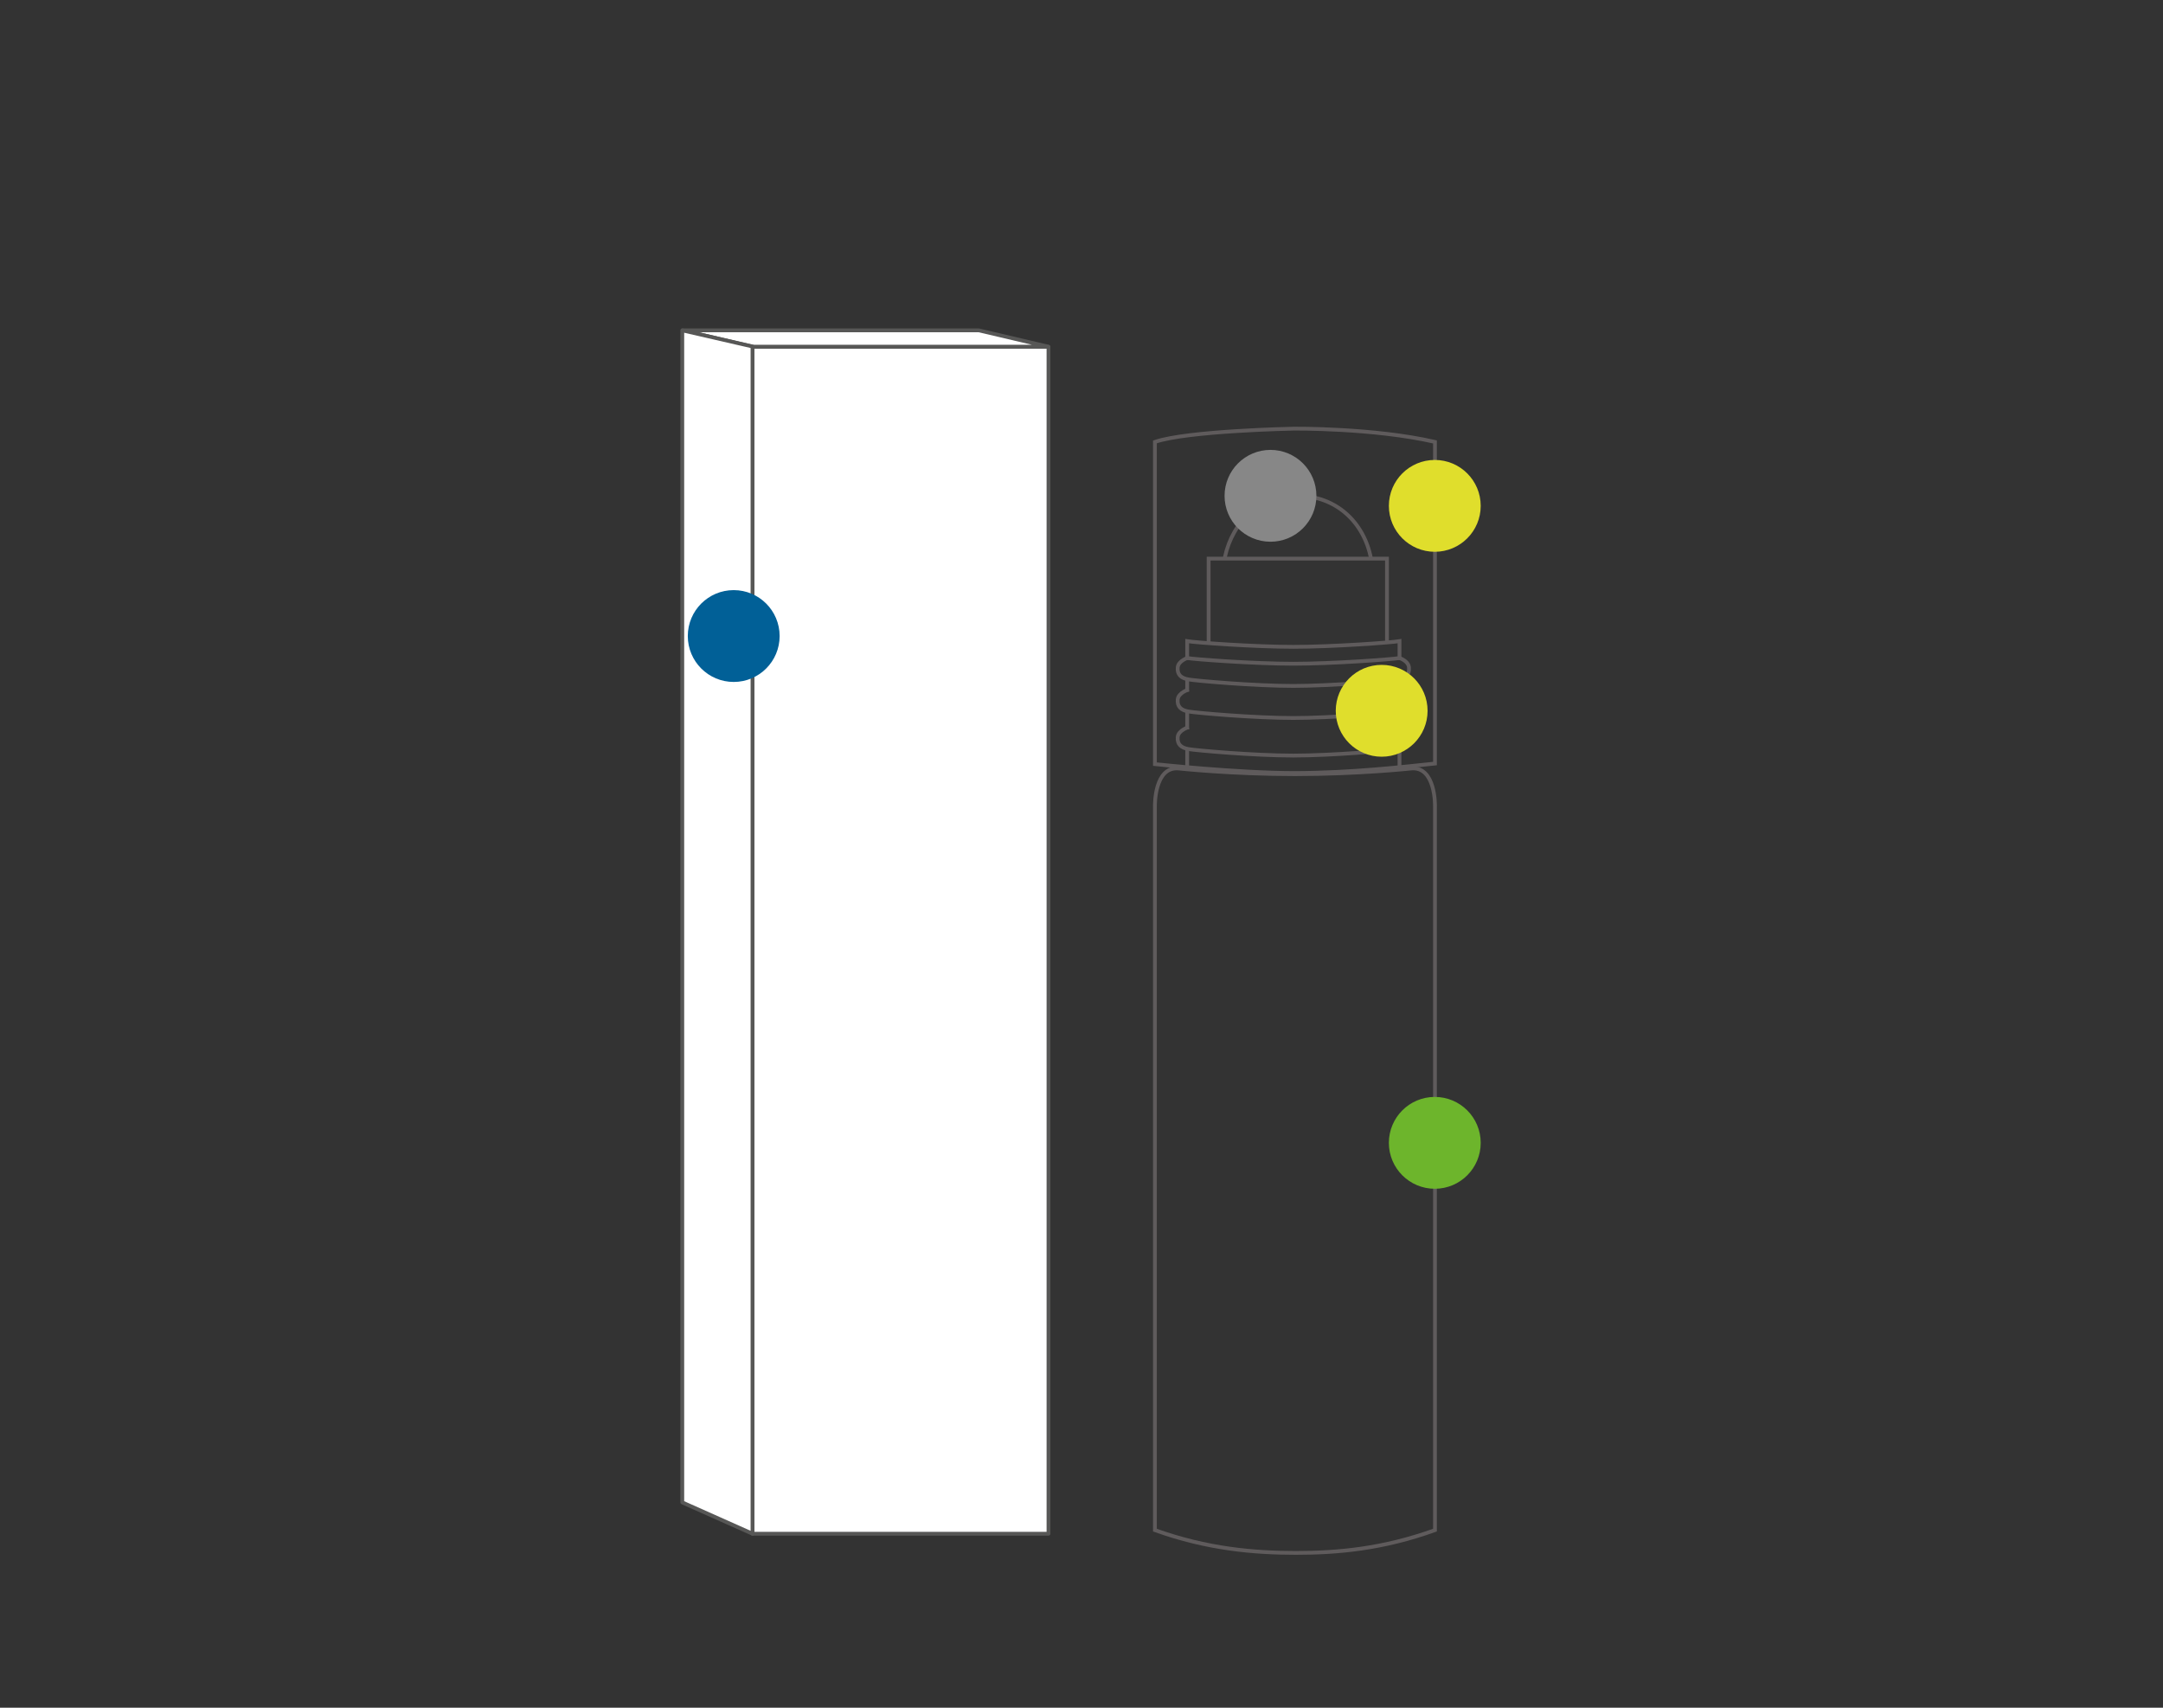 <?xml version="1.0" encoding="UTF-8"?>
<svg id="ICONOS" xmlns="http://www.w3.org/2000/svg" version="1.1" viewBox="0 0 1140 900">
  <rect x="0" y="0" width="1140" height="900" fill="#333333" stroke="none"/>
  <!-- Generator: Adobe Illustrator 29.4.0, SVG Export Plug-In . SVG Version: 2.1.0 Build 152)  -->
  <defs>
    <style>
      .st0 {
        fill: #6db52c;
      }

      .st1 {
        fill: none;
        stroke: #5f5b5c;
        stroke-miterlimit: 10;
      }

      .st1, .st2 {
        stroke-width: 2px;
      }

      .st3 {
        fill: #878787;
      }

      .st4 {
        fill: #e0de2c;
      }

      .st5 {
        fill: #016097;
      }

      .st2 {
        fill: #fff;
        stroke: #575756;
        stroke-linecap: round;
        stroke-linejoin: round;
      }
    </style>
  </defs>
  <g>
    <g>
      <rect class="st2" x="396.6" y="182.8" width="156" height="625.5"/>
      <polygon class="st2" points="552.5 182.7 396.4 182.7 359.8 174.1 515.9 174.1 552.5 182.7"/>
      <polygon class="st2" points="396.6 808.3 359.6 791.8 359.6 174.1 396.6 182.6 396.6 808.3"/>
    </g>
    <g>
      <path class="st1" d="M682.6,408c-33.6,0-61.4-3-61.4-3-12.9-1.2-12.5,19.7-12.5,19.7v381.7c27.6,9.9,52.1,12,74.3,12s45.7-2.1,73.3-12v-381.7s.4-20.9-12.5-19.7c0,0-27.8,3-61.4,3h.3Z"/>
      <path class="st1" d="M608.7,402.6v-169.7c17-5.9,73.3-7,73.3-7,0,0,42.1-.4,74.3,7v169.5c-16.4,1.7-43.6,4.9-74,5h.4c-30.4,0-74-4.7-74-4.7Z"/>
      <line class="st1" x1="625.7" y1="394.8" x2="625.7" y2="404.5"/>
      <line class="st1" x1="625.7" y1="374.6" x2="625.7" y2="384.4"/>
      <line class="st1" x1="737.6" y1="394.8" x2="737.6" y2="404.5"/>
      <line class="st1" x1="737.6" y1="374.6" x2="737.6" y2="384.4"/>
      <path class="st1" d="M736.8,383.2s5.5,1.5,5.8,5.3-1.7,5.6-5.8,6.3-34.3,3.4-55.5,3.4h.7c-21.2,0-51.4-2.7-55.5-3.4s-6.1-2.6-5.8-6.3,5.8-5.3,5.8-5.3"/>
      <line class="st1" x1="625.7" y1="357.8" x2="625.7" y2="364.5"/>
      <line class="st1" x1="737.6" y1="357.8" x2="737.6" y2="364.5"/>
      <path class="st1" d="M736.8,363.4s5.5,1.5,5.8,5.3-1.7,5.6-5.8,6.3-34.3,3.4-55.5,3.4h.7c-21.2,0-51.4-2.7-55.5-3.4s-6.1-2.6-5.8-6.3,5.8-5.3,5.8-5.3"/>
      <path class="st1" d="M737.6,347.7v-9.8h0c-4.1.7-35.1,3-56.3,3h.7c-21.2,0-52.2-2.3-56.3-3h0v9.8"/>
      <path class="st1" d="M737.6,346.8h0c-4.1.7-35.1,3-56.3,3h.7c-21.2,0-52.2-2.3-56.3-3h0"/>
      <path class="st1" d="M736.8,346.5s5.5,1.5,5.8,5.3-1.7,5.6-5.8,6.3-34.3,3.4-55.5,3.4h.7c-21.2,0-51.4-2.7-55.5-3.4s-6.1-2.6-5.8-6.3,5.8-5.3,5.8-5.3"/>
      <path class="st1" d="M722.6,294.5c-3.7-19.6-18.8-33.2-38.6-33.2s-34.2,13.1-38.4,32.2c0,.3-.1.7-.2,1"/>
      <polyline class="st1" points="731 338.9 731 294.4 637 294.4 637 338.9"/>
    </g>
  </g>
  <g>
    <circle class="st5" cx="386.7" cy="335.2" r="24.2"/>
    <circle class="st4" cx="756.2" cy="266.6" r="24.2"/>
    <circle class="st4" cx="728.2" cy="374.6" r="24.2"/>
  </g>
  <circle class="st0" cx="756.2" cy="602.3" r="24.2"/>
  <circle class="st3" cx="669.6" cy="261.3" r="24.2"/>
</svg>